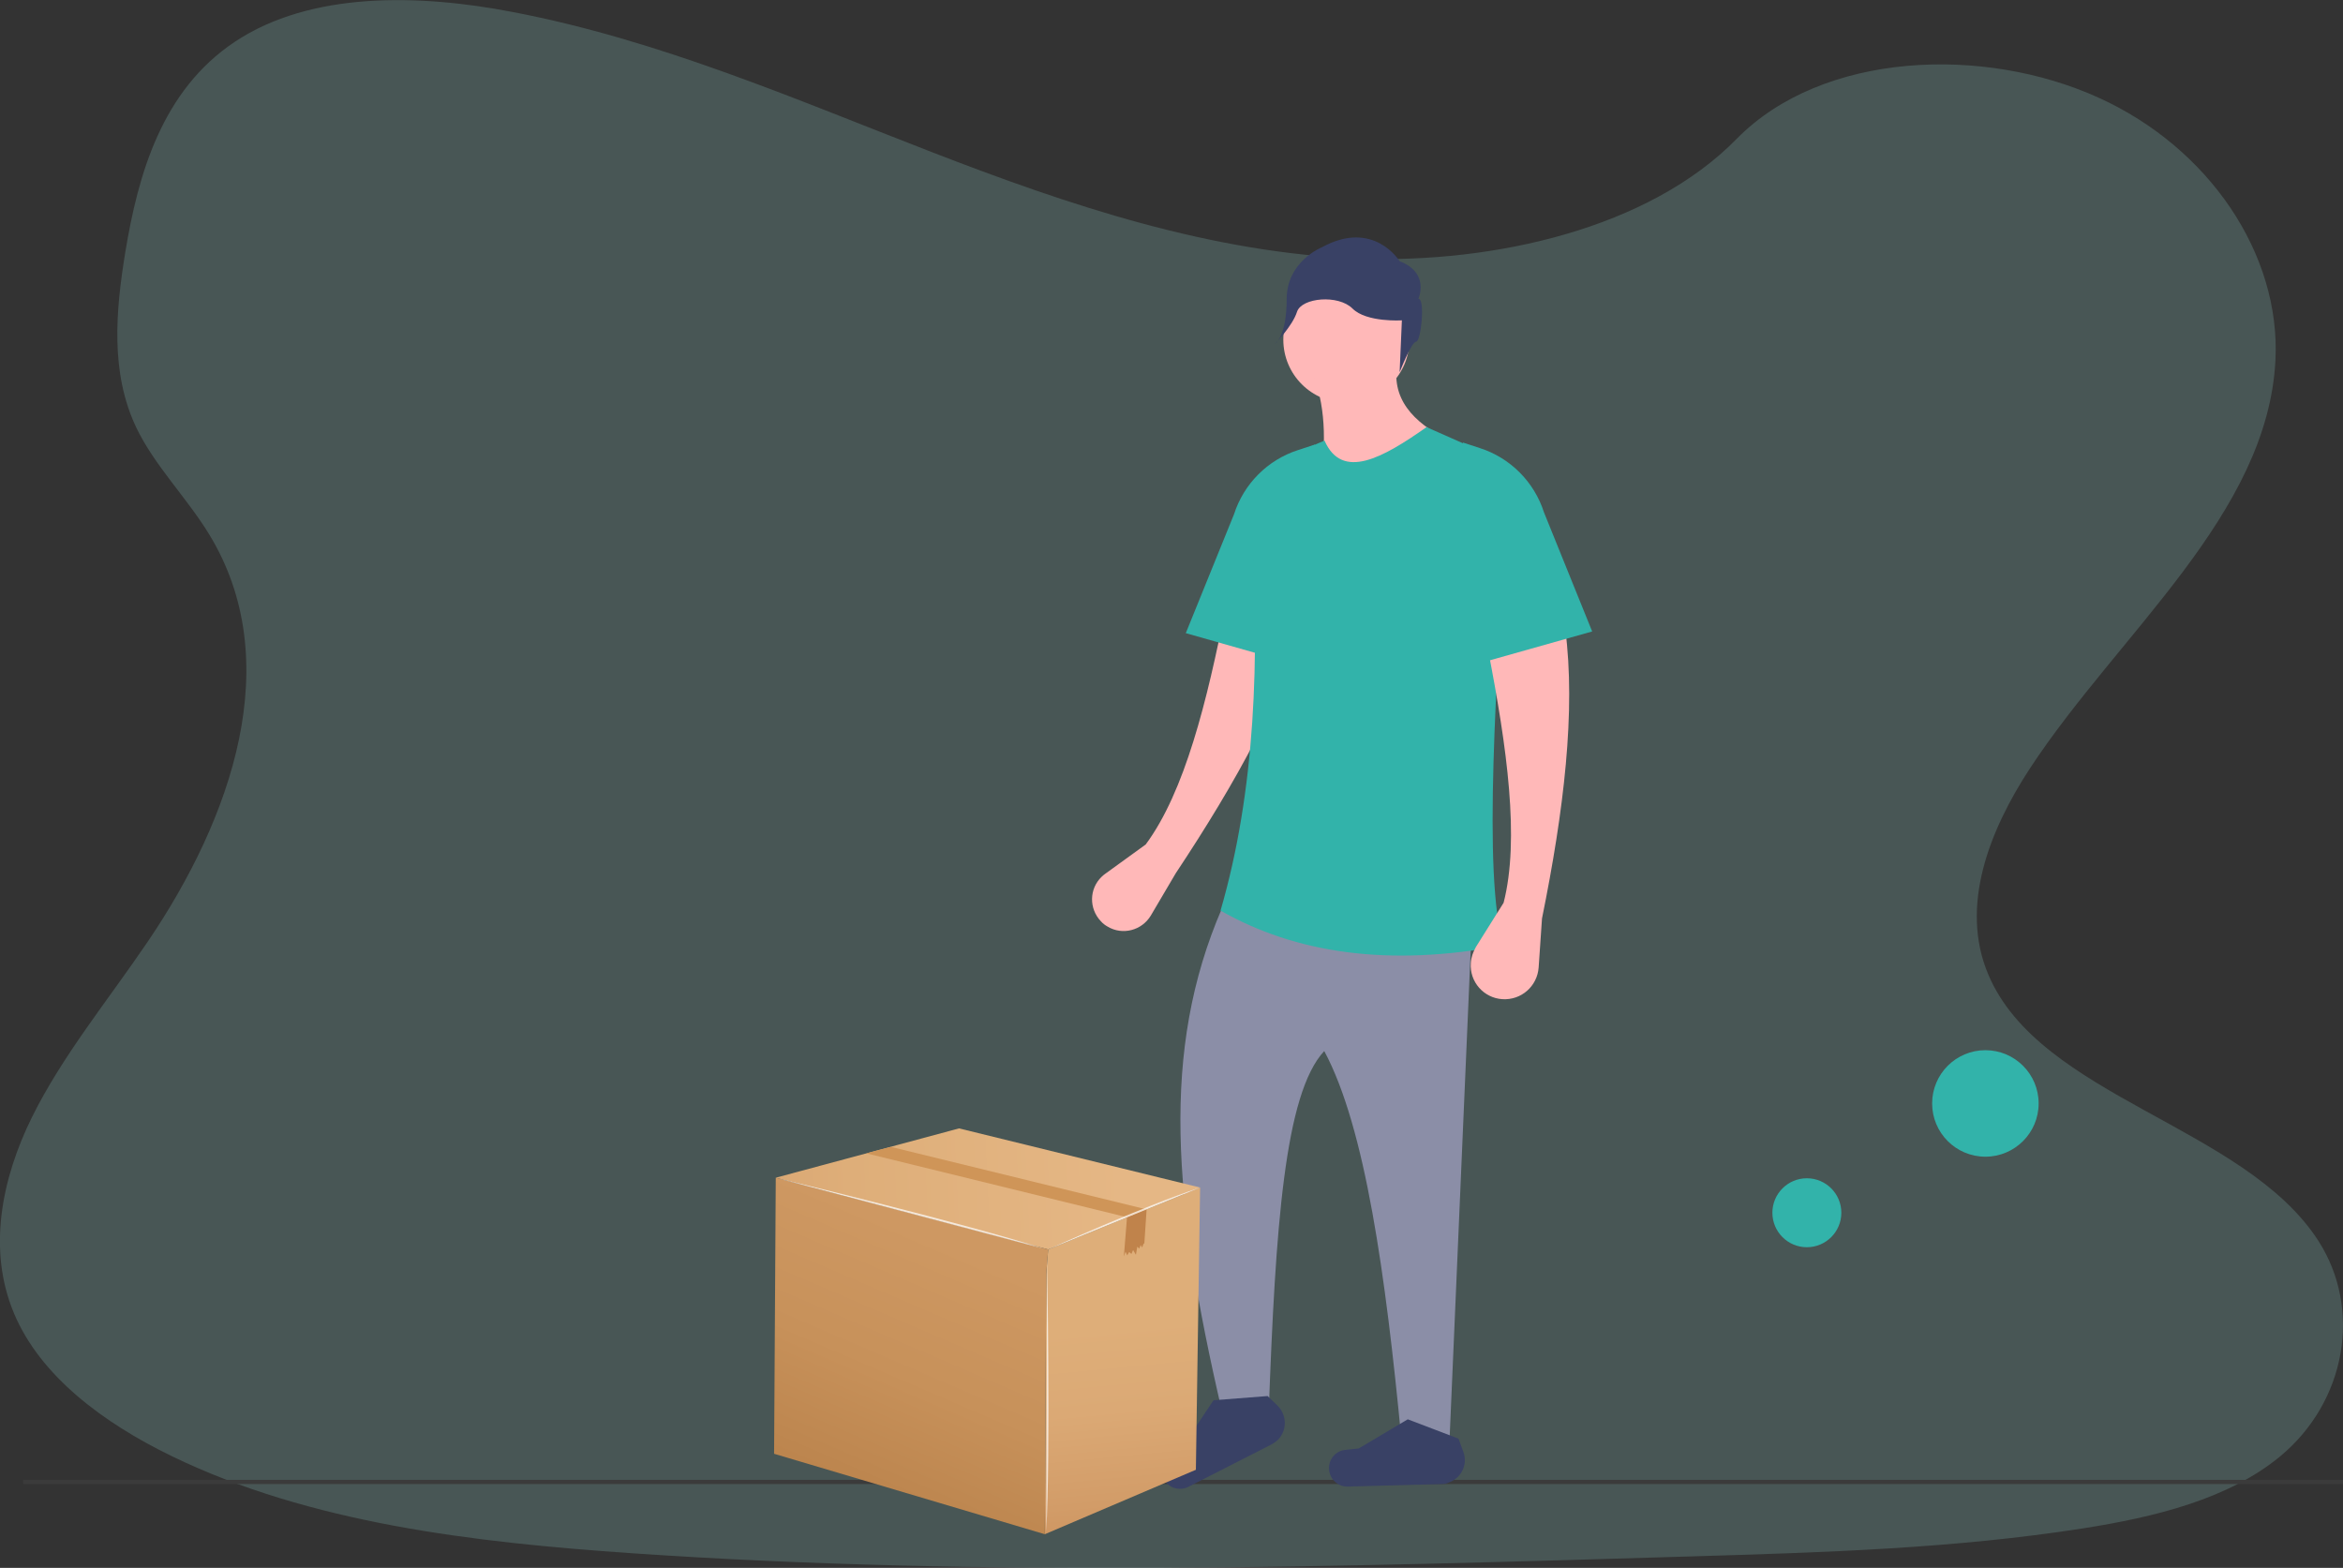 <?xml version="1.0" encoding="utf-8"?>
<!-- Generator: Adobe Illustrator 24.0.1, SVG Export Plug-In . SVG Version: 6.00 Build 0)  -->
<svg version="1.1" id="fe81b68b-c9de-476a-9f58-a3e8b1d65bc7"
	 xmlns="http://www.w3.org/2000/svg" xmlns:xlink="http://www.w3.org/1999/xlink" x="0px" y="0px" viewBox="0 0 836 559.4"
	 style="enable-background:new 0 0 836 559.4;" xml:space="preserve">
<rect x="0" y="0" width="836" height="559.4" fill="#333333" stroke="none"/>
<style type="text/css">
	.st0{opacity:0.2;fill:#9CE3DE;enable-background:new    ;}
	.st1{fill:#32B3AA;}
	.st2{fill:#3B3B3B;}
	.st3{fill:#FFB8B8;}
	.st4{fill:#8B8EA7;}
	.st5{fill:#394165;enable-background:new    ;}
	.st6{fill:url(#SVGID_1_);}
	.st7{fill:url(#SVGID_2_);}
	.st8{fill:url(#SVGID_3_);}
	.st9{fill:#C0834B;}
	.st10{fill:#CF9558;}
	.st11{opacity:0.7;fill:#FFFFFF;enable-background:new    ;}
</style>
<path class="st0" d="M485.7,92.3c-53.6-1.9-104.6-19.2-153.4-38.1S235.3,14.3,183,4.3c-33.6-6.5-72.1-7.4-99.2,10.6
	C57.7,32.3,49.3,62.2,44.7,90c-3.4,20.9-5.4,42.9,3.9,62.5c6.5,13.6,18,25,26,38.1c27.7,45.3,8.1,101.2-21.9,145.4
	c-14.1,20.8-30.4,40.6-41.3,62.6C0.5,420.7-4.5,446,5,468.6c9.4,22.4,31.9,39.1,56.2,50.9c49.4,24,107.7,30.8,164.5,34.7
	c125.7,8.6,252.1,4.9,378.2,1.1c46.7-1.4,93.5-2.8,139.4-10c25.5-4,51.8-10.4,70.3-25.7c23.5-19.5,29.3-52.5,13.6-76.9
	c-26.4-41-99.4-51.2-117.8-95.1c-10.2-24.2,0.3-51.2,15-73.6c31.7-48.2,84.7-90.4,87.5-145.5c1.9-37.8-23.6-75.7-63-93.6
	c-41.3-18.8-98.7-16.4-129.2,14.6C588.3,81.6,533.1,93.9,485.7,92.3L485.7,92.3z"/>
<circle class="st1" cx="708.4" cy="393.7" r="19"/>
<circle class="st1" cx="644.7" cy="432.7" r="12.3"/>
<g>
	<path class="st2" d="M8.3,528H836v1.5H8.3V528z"/>
</g>
<g>
	<path class="st3" d="M419.5,311.6l-8.9,15.1c-3.2,5.3-10.1,7.1-15.4,3.9c-0.9-0.5-1.7-1.1-2.4-1.9l0,0c-4.3-4.5-4.2-11.6,0.3-15.9
		c0.4-0.4,0.8-0.7,1.2-1l14.5-10.5c13.9-18.8,21.9-50.9,28.7-85.5l28.3,3.3C458.6,247.5,441.2,278.9,419.5,311.6z"/>
	<path class="st1" d="M423.1,225.9l46.1,13.1v-80.4l-6.1,2c-10.8,3.5-19.3,12-22.8,22.9L423.1,225.9z"/>
	<path class="st4" d="M517.2,513.9l-17.2-0.7c-5.6-58.1-12.8-110.8-27.5-138.2c-14.2,15.2-17.4,63.2-19.8,128.5H436
		c-17.5-75.3-21.9-128.7,0-179.4h89.4L517.2,513.9z"/>
	<path class="st5" d="M453.8,515.3L424,530.5c-3.2,1.6-7.2,0.4-8.8-2.9c-0.1-0.1-0.1-0.2-0.2-0.4l0,0c-1.3-3-0.2-6.5,2.6-8.2
		l4.1-2.5l11.3-16.9l19.3-1.5l3.5,3.4c3.4,3.3,3.5,8.7,0.3,12.1C455.4,514.3,454.6,514.8,453.8,515.3z"/>
	<path class="st5" d="M514.4,529.5l-33.5,0.9c-3.6,0.1-6.6-2.8-6.7-6.4c0-0.1,0-0.3,0-0.4l0,0c0.1-3.3,2.6-6,5.9-6.3l4.7-0.5
		l17.5-10.4l18.1,6.9l1.7,4.6c1.7,4.4-0.5,9.3-5,11C516.3,529.3,515.4,529.5,514.4,529.5z"/>
	<circle class="st3" cx="480.4" cy="121.2" r="22.5"/>
	<path class="st3" d="M517.2,157.2l-46.7,17.9c2.7-14.7,2.8-28.5-1.7-40.9l29.9-5.2C496.1,141.9,503.9,150.7,517.2,157.2z"/>
	<path class="st1" d="M536.5,337.3c-41.1,7.8-74.3,2.8-101-12.4c12.4-42.7,14.1-89.9,10.9-139.2c-0.7-10.1,5.2-19.5,14.5-23.5
		l11.7-5c6.3,14.4,20.9,6.1,36.4-4.8l19.2,8.5c6.2,2.8,10.1,9.1,9.7,15.9C534,242.3,528.9,312.6,536.5,337.3z"/>
	<path class="st3" d="M550.2,327.7l-1.2,17.5c-0.5,6.7-6.2,11.7-12.9,11.3l0,0c-6.7-0.4-11.8-6.2-11.3-12.9c0.1-2,0.8-3.9,1.8-5.7
		l9.9-15.8c5.8-22.7,1.2-55.4-5.5-90l27.5-7.6C562.3,253.6,558,289.3,550.2,327.7z"/>
	<path class="st5" d="M506.1,106.6c0,0,4.2-9.2-6.7-13.4c0,0-9.2-15.1-27.7-5c0,0-12.6,5-12.6,18.5s-4.2,16-4.2,16s6.3-6.4,7.9-11.5
		c1.7-5,14.7-6.2,19.8-1.1c5,5,17.6,4.2,17.6,4.2l-0.8,18.5c0,0,4.2-10.9,5.9-10.9S508.6,106.6,506.1,106.6z"/>
	<path class="st1" d="M568.1,225.3l-46.1,13v-80.4l6.1,2c10.8,3.5,19.3,12,22.8,22.9L568.1,225.3z"/>
</g>
<g>
	<g>
		<g>
			
				<linearGradient id="SVGID_1_" gradientUnits="userSpaceOnUse" x1="-416.969" y1="-170.475" x2="-230.063" y2="-167.243" gradientTransform="matrix(-0.997 7.250000e-02 -5.310000e-02 -0.731 2.342 325.648)">
				<stop  offset="0.137" style="stop-color:#E5B785"/>
				<stop  offset="0.663" style="stop-color:#DEAE79"/>
				<stop  offset="0.799" style="stop-color:#DBA975"/>
				<stop  offset="0.953" style="stop-color:#D29C67"/>
				<stop  offset="1" style="stop-color:#CE9662"/>
			</linearGradient>
			<polygon class="st6" points="276.8,420.2 342.2,402.6 428.2,423.7 374,445.8 			"/>
			
				<linearGradient id="SVGID_2_" gradientUnits="userSpaceOnUse" x1="-383.833" y1="-204.359" x2="-389.916" y2="-394.388" gradientTransform="matrix(-0.997 7.250000e-02 -5.310000e-02 -0.731 2.342 325.648)">
				<stop  offset="0.186" style="stop-color:#DEAE79"/>
				<stop  offset="0.401" style="stop-color:#DBA975"/>
				<stop  offset="0.638" style="stop-color:#D29C68"/>
				<stop  offset="0.718" style="stop-color:#CE9662"/>
			</linearGradient>
			<polygon class="st7" points="373.3,454.5 374,445.8 428.2,423.7 428.2,424 426.7,524.4 372.8,547.4 			"/>
			
				<linearGradient id="SVGID_3_" gradientUnits="userSpaceOnUse" x1="-360.033" y1="-176.69" x2="-231.498" y2="-358.037" gradientTransform="matrix(-0.997 7.250000e-02 -5.310000e-02 -0.731 2.342 325.648)">
				<stop  offset="0.153" style="stop-color:#CE9862"/>
				<stop  offset="0.429" style="stop-color:#C7915A"/>
				<stop  offset="0.848" style="stop-color:#B47C45"/>
				<stop  offset="1" style="stop-color:#AC733C"/>
			</linearGradient>
			<polygon class="st8" points="276.8,420.5 276.8,420.2 374,445.8 373.3,454.5 372.8,547.4 276.2,518.7 			"/>
		</g>
		<polygon class="st9" points="402.1,434.3 402.1,434.3 402.1,434.3 409.1,431.5 409.1,431.8 408.3,443.8 408.1,443.6 407.5,445.1 
			407,444.2 406.5,445.5 405.8,444.8 405.3,447.7 404.3,446 403.7,447.4 402.9,446.7 402.2,447.9 401.6,446.6 401,448.3 
			402.1,434.7 		"/>
		<polygon class="st10" points="317.9,409.2 409.1,431.5 409.1,431.5 409.1,431.5 409.1,431.5 409.1,431.5 402.1,434.3 402.1,434.3 
			309.1,411.5 		"/>
	</g>
	<path class="st11" d="M428.2,423.7L374,445.8C374,445.8,407,430.7,428.2,423.7z"/>
	<path class="st11" d="M372.3,445.5l-94.5-25C277.8,420.4,346,436.9,372.3,445.5z"/>
	<path class="st11" d="M373.3,546.5l0.3-97.8C373.6,448.7,374.9,519,373.3,546.5z"/>
</g>
</svg>
